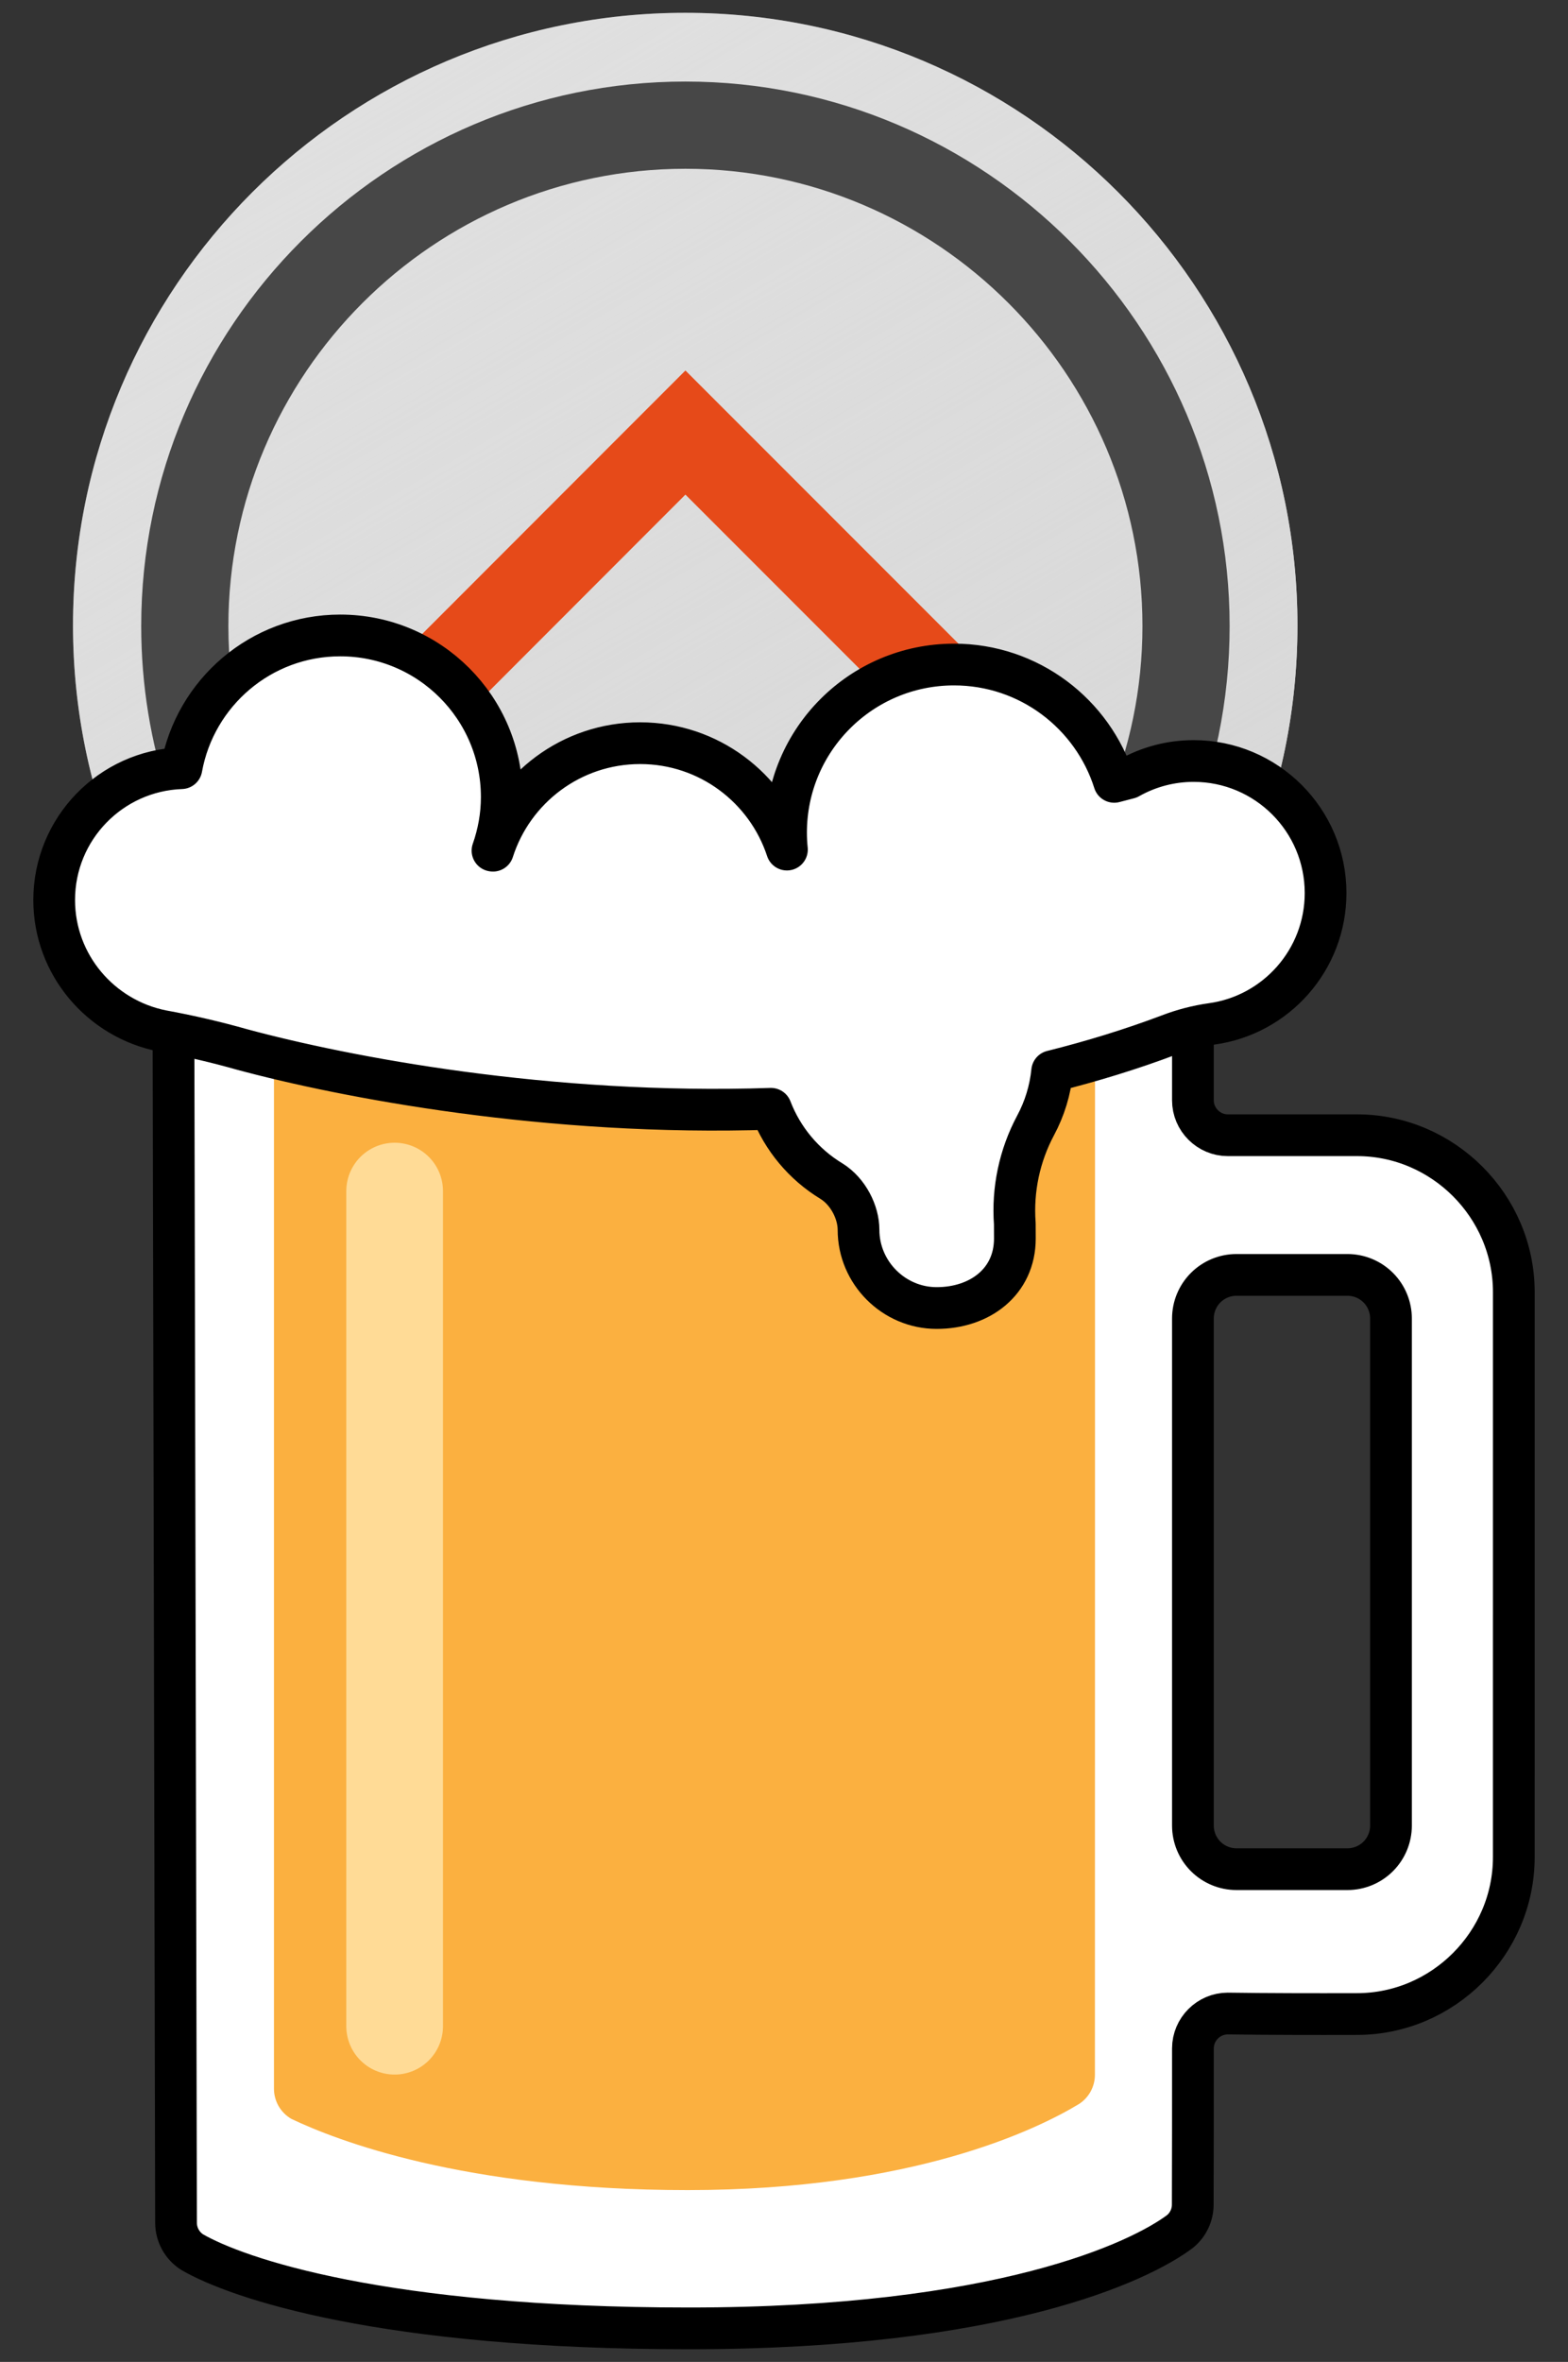 <?xml version="1.0" encoding="UTF-8" standalone="no"?><!DOCTYPE svg PUBLIC "-//W3C//DTD SVG 1.1//EN" "http://www.w3.org/Graphics/SVG/1.1/DTD/svg11.dtd"><svg width="100%" height="100%" viewBox="0 0 180 271" version="1.1" xmlns="http://www.w3.org/2000/svg" xmlns:xlink="http://www.w3.org/1999/xlink" xml:space="preserve" xmlns:serif="http://www.serif.com/" style="fill-rule:evenodd;clip-rule:evenodd;stroke-linejoin:round;"><rect x="0" y="0" width="180" height="271" fill="#333333" stroke="none"/><g><g id="openhab"><g id="back-grey"><g><path d="M8.38,71.752c-0,38.815 31.466,70.281 70.281,70.281c38.815,0 70.281,-31.466 70.281,-70.281c0,-38.816 -31.466,-70.282 -70.281,-70.282c-38.815,0 -70.281,31.466 -70.281,70.282c-0,-0 -0,-38.816 -0,-0Z" style="fill:#e2e2e2;"/></g></g><g id="back-grey-gradient"><g><path d="M8.38,71.752c-0,38.815 31.466,70.281 70.281,70.281c38.815,0 70.281,-31.466 70.281,-70.281c0,-38.816 -31.466,-70.282 -70.281,-70.282c-38.815,0 -70.281,31.466 -70.281,70.282c-0,-0 -0,-38.816 -0,-0Z" style="fill:url(#_Linear1);"/></g></g><g id="logo-dark_1_"><g><path d="M22.675,98.553l48.889,-48.924l7.119,-7.119l7.12,7.119l36.088,36.088l-0.053,0.182l-0.712,2.097l-0.808,2.046l-0.908,1.998l-1,1.95l-0.909,1.577l-38.818,-38.818c-16.938,16.951 -33.876,33.901 -50.813,50.851c-1.956,-2.88 -3.773,-5.848 -5.195,-9.047Z" style="fill:#e64a19;"/></g><g><path d="M78.684,9.357c34.41,-0 62.472,28.063 62.472,62.474c-0,34.408 -28.062,62.472 -62.472,62.472c-18.796,-0 -35.694,-8.381 -47.162,-21.589l2.208,-2.215l1.602,-1.603l1.605,-1.608l1.607,-1.606l0.065,-0.065c9.635,11.408 24.03,18.677 40.075,18.677c28.897,0 52.465,-23.566 52.465,-52.463c-0,-28.9 -23.568,-52.467 -52.465,-52.467c-28.898,0 -52.466,23.567 -52.466,52.467c-0,3.891 0.433,7.683 1.244,11.339l-3.481,3.488l-4.646,4.65c-2.024,-6.136 -3.124,-12.68 -3.124,-19.477c0,-34.411 28.062,-62.474 62.473,-62.474Z" style="fill:#474747;"/></g></g></g><path d="M155.714,231.084c0.021,0 0.043,0 0.064,0c9.874,0 17.999,-8.124 18,-17.998c0.002,-18.273 0.002,-46.51 0.002,-64.833c0,-9.875 -8.125,-18 -18,-18l-14.838,0c-2.194,0 -4,-1.806 -4,-4l0,-9.43l-117.03,0l0.295,138.213c0.003,1.362 0.701,2.633 1.85,3.365c5.212,3.018 21.921,8.75 57.004,8.75c35.825,0 51.839,-7.674 56.424,-11.139c0.91,-0.755 1.438,-1.879 1.438,-3.062c0.019,-3.825 0.019,-12.688 0.019,-17.924c-0,-0 -0,-0.001 -0,-0.001c-0,-2.194 1.805,-3.999 3.999,-3.999c0.028,0 0.056,0 0.084,0.001c4.401,0.062 9.674,0.071 14.689,0.057Zm-18.772,-79.806c0,-1.326 0.527,-2.598 1.464,-3.536c0.938,-0.937 2.21,-1.464 3.536,-1.464l12.738,0c1.326,0 2.598,0.527 3.536,1.464c0.937,0.938 1.464,2.21 1.464,3.536l0,58.185c-0,1.326 -0.527,2.598 -1.464,3.536c-0.938,0.937 -2.21,1.464 -3.536,1.464l-12.738,0c-1.326,-0 -2.598,-0.527 -3.536,-1.464c-0.937,-0.938 -1.464,-2.21 -1.464,-3.536l0,-58.185Z" style="fill:#fff;fill-rule:nonzero;stroke:#000;stroke-width:4.79px;"/></g><path d="M31.449,115.663l0,123.986c0,1.431 0.764,2.753 2.003,3.467c5.061,2.412 19.743,8.169 45.484,8.169c25.912,0 40.158,-6.995 44.928,-9.878c1.138,-0.733 1.827,-1.998 1.827,-3.351c0.011,-16.441 0.011,-122.393 0.011,-122.393l-94.253,-0Z" style="fill:#fbb040;"/><path d="M45.303,136.663l-0,95.816" style="fill:none;stroke:#ffdb96;stroke-width:11.1px;stroke-linecap:round;stroke-linejoin:miter;"/><path d="M98.555,141.106c0,-2 -1.177,-4.388 -3.11,-5.587c-3.169,-1.921 -5.611,-4.842 -6.942,-8.3c-25.591,0.861 -48.949,-3.633 -60.716,-6.806c-3.021,-0.856 -6.082,-1.567 -9.171,-2.13c-7.043,-1.397 -12.396,-7.582 -12.396,-15.018c0,-8.185 6.494,-14.836 14.608,-15.127c1.565,-8.657 9.121,-15.229 18.229,-15.229c10.242,0 18.544,8.304 18.544,18.545c0,2.155 -0.389,4.218 -1.064,6.144l0.055,0.009c2.287,-7.153 8.983,-12.336 16.896,-12.336c7.862,0 14.522,5.122 16.848,12.208c-0.068,-0.647 -0.101,-1.297 -0.101,-1.947c0,-10.652 8.634,-19.286 19.284,-19.286c8.622,0 15.919,5.659 18.388,13.462l1.681,-0.438c2.267,-1.282 4.828,-1.956 7.432,-1.955c8.369,0 15.154,6.785 15.151,15.152c0,7.666 -5.691,14.001 -13.079,15.012c-1.673,0.237 -3.314,0.663 -4.891,1.27c-4.391,1.655 -8.881,3.027 -13.417,4.159c-0.22,2.182 -0.869,4.3 -1.909,6.231c-1.84,3.452 -2.665,7.356 -2.38,11.257c-0.002,0.236 0.007,1.472 0.007,1.71c0,4.956 -4.016,7.972 -8.976,7.972c-4.921,0 -8.971,-4.05 -8.971,-8.971c-0,-0 -0,-0.001 -0,-0.001Z" style="fill:#fff;stroke:#000;stroke-width:4.79px;stroke-linecap:round;"/><defs><linearGradient id="_Linear1" x1="0" y1="0" x2="1" y2="0" gradientUnits="userSpaceOnUse" gradientTransform="matrix(70.293,121.751,-121.751,70.293,43.514,10.876)"><stop offset="0" style="stop-color:#d7d7d7;stop-opacity:0.2"/><stop offset="1" style="stop-color:#d7d7d7;stop-opacity:1"/></linearGradient></defs></svg>
